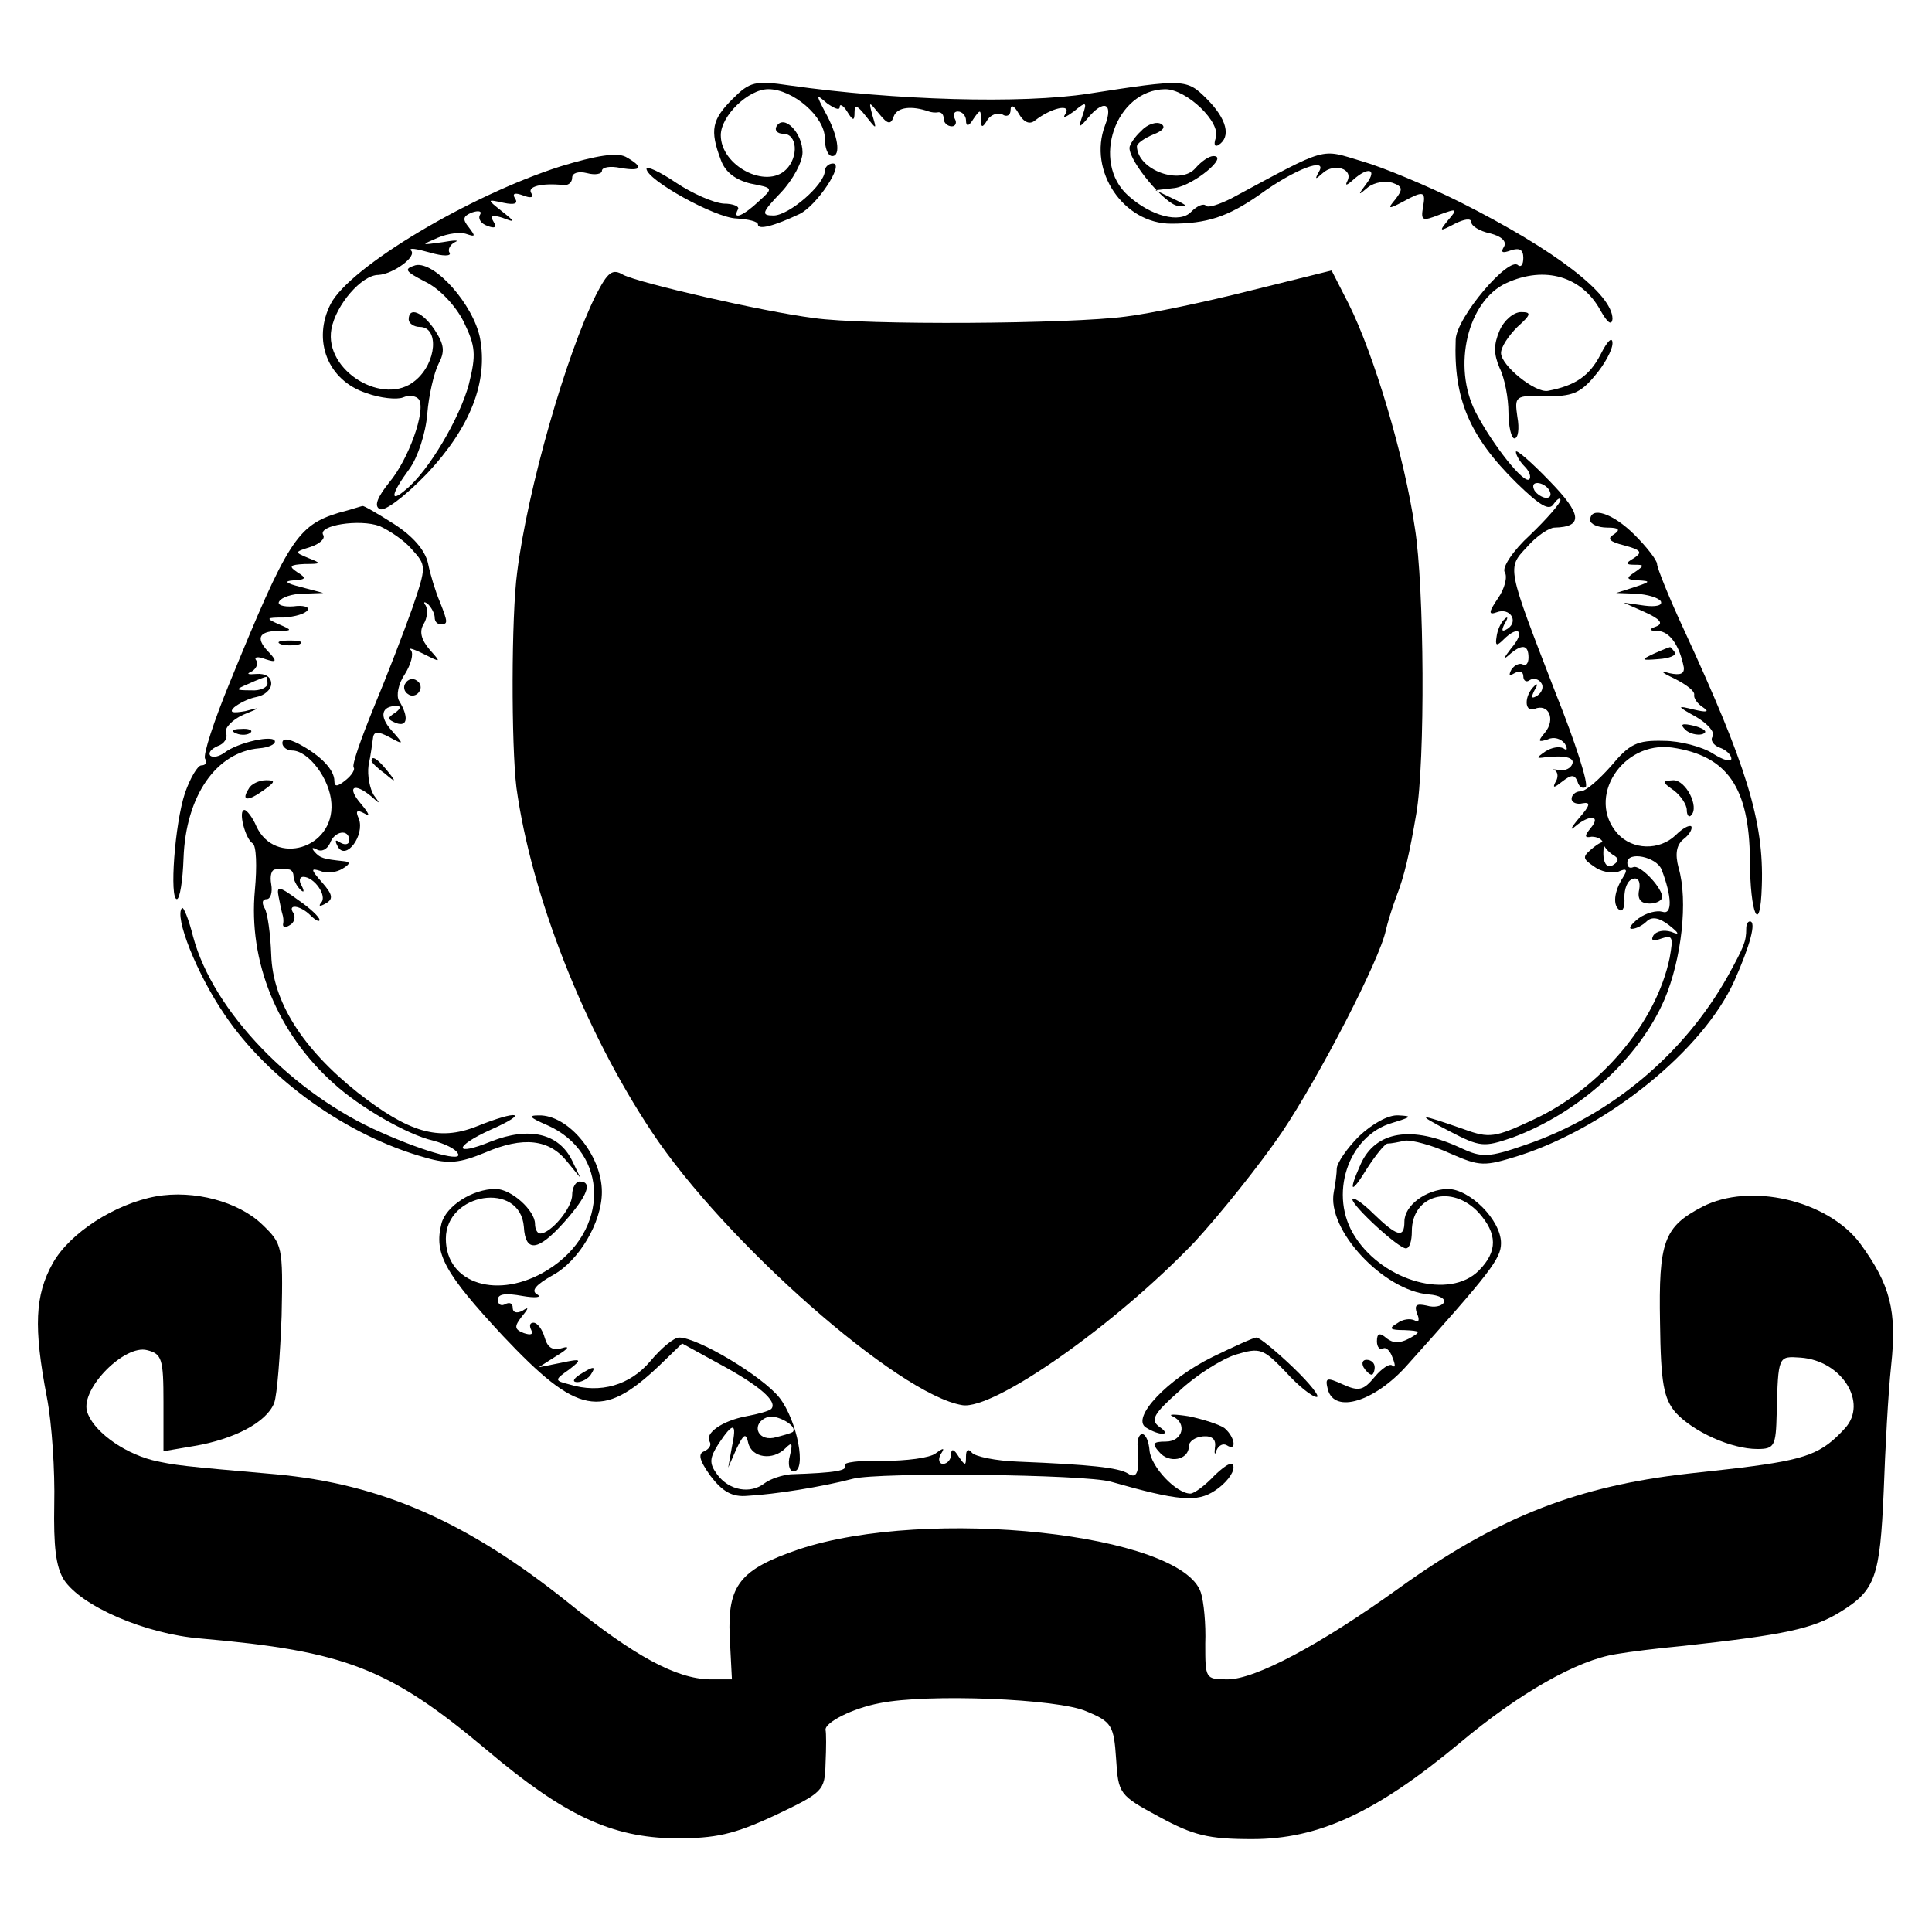 <?xml version="1.0" standalone="no"?>
<!DOCTYPE svg PUBLIC "-//W3C//DTD SVG 20010904//EN"
 "http://www.w3.org/TR/2001/REC-SVG-20010904/DTD/svg10.dtd">
<svg version="1.0" xmlns="http://www.w3.org/2000/svg"
 width="260pt" height="260pt" viewBox="0 0 260 260"
 preserveAspectRatio="xMidYMid meet">
<g transform="translate(0,260) scale(0.1,-0.1)"
fill="#000000" stroke="none">
<path d="M986 2467 c-28 -28 -31 -42 -16 -82 6 -17 20 -27 40 -32 31 -6 31 -6
11 -24 -20 -19 -36 -26 -28 -11 3 4 -6 8 -19 8 -14 1 -43 14 -64 28 -22 15
-40 23 -40 19 0 -15 92 -66 121 -67 16 -1 29 -4 29 -8 0 -8 22 -2 56 14 23 11
61 68 45 68 -6 0 -11 -5 -11 -10 0 -18 -48 -60 -69 -60 -17 0 -16 4 10 31 16
17 29 41 29 54 0 26 -25 52 -35 35 -3 -5 1 -10 9 -10 19 0 21 -31 4 -48 -27
-27 -88 5 -88 46 0 26 37 62 64 62 33 0 76 -37 76 -66 0 -13 4 -24 10 -24 12
0 8 28 -10 60 -12 23 -12 24 3 11 10 -7 17 -10 17 -5 0 5 5 2 10 -6 8 -13 10
-13 10 -1 0 11 4 9 15 -5 15 -19 15 -19 9 1 -5 19 -5 19 9 2 12 -15 16 -15 20
-3 5 12 24 14 47 6 3 -1 8 -2 13 -1 4 0 7 -3 7 -9 0 -5 5 -10 11 -10 5 0 7 5
4 10 -3 6 -1 10 4 10 6 0 11 -6 11 -12 0 -9 4 -8 10 2 9 13 10 13 10 0 0 -12
2 -13 9 -1 5 7 14 10 20 7 6 -4 11 -1 11 6 0 8 5 6 11 -5 7 -12 15 -15 22 -9
22 17 49 23 41 9 -5 -7 0 -5 11 3 17 14 18 13 12 -5 -6 -17 -5 -18 6 -5 22 27
36 22 24 -9 -23 -61 25 -132 89 -132 48 0 76 9 119 39 48 35 92 51 80 31 -6
-11 -5 -11 5 -2 15 14 42 6 33 -11 -3 -6 -1 -6 8 2 20 18 33 15 18 -5 -12 -16
-12 -17 2 -5 9 7 24 9 33 6 14 -5 14 -9 4 -22 -11 -13 -10 -14 9 -4 29 16 32
15 28 -7 -3 -18 -1 -19 22 -10 24 9 25 8 12 -7 -13 -16 -12 -16 9 -5 12 6 22
8 22 2 0 -5 11 -12 25 -15 16 -4 23 -11 19 -18 -5 -8 -2 -9 9 -5 12 4 17 1 17
-10 0 -9 -3 -13 -7 -10 -12 13 -83 -70 -84 -100 -3 -79 18 -130 82 -193 32
-31 44 -38 50 -28 5 7 9 9 9 5 0 -4 -18 -25 -41 -47 -23 -21 -38 -44 -34 -50
4 -6 0 -22 -9 -35 -13 -19 -13 -23 -2 -19 18 7 30 -12 15 -22 -8 -5 -9 -3 -4
7 5 8 4 10 0 6 -5 -4 -10 -15 -11 -24 -2 -12 0 -13 9 -4 21 21 30 11 11 -11
-10 -13 -12 -17 -4 -10 18 16 27 15 27 -3 0 -8 -4 -12 -8 -9 -4 2 -11 -1 -15
-7 -4 -8 -3 -9 4 -5 7 4 12 2 12 -4 0 -6 4 -9 9 -5 5 3 12 1 15 -4 4 -5 1 -13
-5 -17 -8 -5 -9 -3 -4 7 5 8 4 10 0 6 -14 -13 -14 -36 0 -31 19 8 29 -14 14
-32 -10 -12 -9 -13 4 -9 8 4 18 1 23 -6 4 -7 3 -10 -2 -6 -6 3 -16 1 -24 -4
-13 -9 -13 -10 0 -8 28 3 41 -1 35 -11 -3 -5 -11 -8 -18 -6 -7 1 -9 1 -4 -1 4
-3 4 -10 0 -16 -4 -8 -1 -7 9 1 13 10 17 10 21 0 2 -7 7 -10 11 -7 4 4 -14 60
-40 125 -67 173 -66 169 -39 198 13 15 30 26 37 26 39 1 37 18 -7 63 -25 26
-45 43 -45 39 0 -4 5 -13 12 -20 6 -6 9 -14 6 -17 -7 -7 -49 46 -72 90 -32 62
-11 150 41 174 52 24 102 9 127 -37 9 -16 15 -21 16 -11 0 33 -76 92 -205 157
-44 22 -104 47 -132 55 -57 17 -44 21 -176 -50 -16 -8 -31 -13 -34 -10 -3 4
-12 0 -20 -8 -15 -16 -54 -6 -85 22 -50 45 -17 142 50 143 29 0 76 -45 68 -66
-3 -9 -1 -12 4 -9 17 11 11 35 -16 62 -27 27 -30 27 -159 7 -90 -14 -261 -9
-402 11 -47 7 -54 5 -77 -18z m1099 -527 c3 -5 2 -10 -4 -10 -5 0 -13 5 -16
10 -3 6 -2 10 4 10 5 0 13 -4 16 -10z"/>
<path d="M1536 2424 c-9 -8 -16 -19 -16 -23 0 -19 48 -76 65 -78 15 -2 14 0
-5 9 l-25 12 26 3 c26 4 73 43 52 43 -6 0 -16 -7 -24 -16 -20 -24 -78 -3 -79
29 0 4 10 11 22 16 13 5 17 10 11 14 -6 4 -19 0 -27 -9z"/>
<path d="M754 2376 c-122 -39 -283 -135 -309 -185 -25 -49 -4 -103 48 -120 19
-7 41 -9 49 -6 9 4 19 2 22 -3 9 -15 -14 -80 -40 -111 -16 -20 -21 -32 -13
-36 6 -4 33 16 64 48 58 62 82 123 71 182 -9 45 -61 104 -87 98 -16 -5 -14 -8
13 -22 19 -9 41 -32 52 -54 16 -33 17 -44 7 -84 -12 -45 -54 -117 -85 -142
-22 -19 -20 -6 5 28 11 15 22 48 24 74 2 25 9 55 15 67 9 17 8 26 -5 46 -16
24 -35 32 -35 14 0 -5 7 -10 15 -10 26 0 23 -48 -6 -72 -42 -36 -123 13 -113
69 6 33 41 73 63 73 20 1 53 25 44 33 -3 4 8 2 26 -3 17 -5 29 -5 26 0 -3 4 1
11 7 14 7 3 0 3 -17 0 -29 -4 -29 -4 -6 6 14 6 31 8 39 5 12 -4 12 -3 3 9 -9
11 -8 15 4 20 9 3 14 2 11 -3 -3 -5 1 -12 10 -15 10 -4 13 -2 8 6 -5 8 -1 9
12 5 18 -7 18 -6 -1 9 -20 16 -20 16 3 11 14 -3 20 -1 15 6 -4 7 0 8 11 4 10
-4 15 -3 11 3 -6 9 14 14 43 11 6 -1 12 3 12 10 0 6 8 9 20 6 11 -3 20 -1 20
3 0 5 11 7 25 4 29 -5 32 1 7 15 -12 6 -39 2 -88 -13z"/>
<path d="M802 2203 c-40 -80 -92 -261 -106 -373 -8 -59 -8 -233 -1 -290 20
-145 91 -326 182 -463 98 -148 332 -354 418 -368 42 -7 205 107 313 220 34 37
87 103 117 147 51 76 132 233 140 272 2 9 8 29 14 45 11 28 18 59 27 112 12
69 11 305 -2 385 -14 96 -55 233 -89 301 l-23 45 -109 -27 c-59 -15 -135 -31
-168 -35 -73 -10 -351 -12 -420 -2 -70 9 -234 47 -256 58 -15 9 -21 4 -37 -27z"/>
<path d="M2018 2155 c-8 -19 -8 -31 0 -50 7 -14 12 -41 12 -60 0 -19 4 -35 8
-35 5 0 7 13 4 29 -4 28 -3 29 38 28 35 -1 47 4 66 27 13 15 24 35 24 44 0 10
-7 3 -16 -15 -15 -29 -34 -42 -71 -49 -17 -3 -63 34 -63 51 0 8 10 23 22 35
19 17 19 20 5 20 -10 0 -23 -11 -29 -25z"/>
<path d="M456 1910 c-56 -17 -69 -38 -147 -229 -21 -51 -36 -97 -33 -102 3 -5
1 -9 -5 -9 -5 0 -15 -17 -22 -37 -14 -42 -21 -143 -11 -143 4 0 8 25 9 55 3
84 44 143 102 148 12 1 21 5 21 9 0 10 -50 -1 -68 -15 -7 -5 -15 -7 -19 -4 -3
4 1 9 10 13 9 3 14 11 11 18 -2 6 8 17 23 24 25 10 25 11 3 5 -17 -3 -22 -2
-15 5 6 5 19 12 30 14 11 2 20 10 20 18 0 9 -8 14 -20 13 -11 -1 -14 0 -7 3 6
3 10 10 7 15 -4 5 2 6 12 2 15 -5 16 -3 6 8 -19 19 -16 29 10 30 21 0 21 1 2
9 -18 8 -17 9 7 9 15 1 29 5 32 10 3 4 -6 7 -19 5 -14 -1 -23 2 -19 7 3 5 17
10 32 10 l27 1 -30 8 c-20 5 -24 8 -10 9 17 1 18 3 5 11 -12 8 -10 10 10 11
23 0 23 1 5 8 -19 8 -19 8 3 15 12 4 20 11 17 16 -8 13 49 22 76 12 13 -6 33
-19 43 -31 20 -22 20 -23 1 -79 -11 -31 -34 -91 -52 -134 -17 -42 -30 -78 -27
-81 2 -2 -2 -10 -11 -17 -11 -9 -15 -9 -15 -1 0 15 -18 34 -48 50 -14 7 -22 8
-22 1 0 -5 6 -10 13 -10 22 0 51 -38 53 -71 4 -61 -76 -85 -101 -31 -5 12 -13
22 -16 22 -9 0 1 -39 11 -45 5 -3 6 -31 3 -63 -9 -96 30 -192 106 -260 35 -32
99 -69 134 -77 15 -4 30 -11 33 -17 8 -12 -40 0 -103 28 -119 52 -226 163
-253 263 -6 24 -13 41 -15 39 -11 -11 20 -89 57 -143 59 -88 166 -164 271
-193 31 -9 46 -7 80 7 51 22 86 18 110 -12 l18 -22 -11 23 c-18 37 -58 46
-109 26 -51 -21 -51 -7 0 16 52 23 37 27 -20 4 -51 -20 -91 -8 -160 46 -74 59
-114 122 -116 185 -1 28 -5 57 -9 63 -4 7 -3 12 3 12 5 0 8 9 6 20 -2 11 0 20
6 20 5 0 12 0 17 0 4 0 7 -4 7 -9 0 -5 4 -13 9 -18 5 -5 6 -3 2 5 -4 6 -3 12
2 12 15 0 33 -26 24 -35 -4 -5 -1 -5 6 -1 11 6 10 12 -5 29 -15 17 -15 19 -2
15 9 -4 22 -2 30 3 10 6 11 9 2 10 -28 3 -32 4 -40 13 -4 5 -3 6 3 3 7 -4 14
0 18 8 6 17 26 20 26 4 0 -5 -5 -7 -12 -3 -7 5 -8 3 -3 -6 11 -18 36 16 28 38
-5 11 -3 13 8 7 8 -5 5 1 -5 13 -20 23 -10 30 14 10 12 -11 12 -10 3 2 -5 8
-9 26 -7 40 3 14 5 30 6 37 1 9 7 9 22 1 20 -11 20 -10 3 9 -17 19 -14 33 7
33 6 0 5 -4 -2 -9 -11 -7 -11 -9 1 -14 16 -6 17 9 4 30 -4 7 -1 23 8 36 8 13
12 27 8 32 -5 4 3 2 17 -5 24 -12 24 -12 8 6 -11 13 -14 24 -8 34 5 8 6 19 3
25 -4 5 -2 6 3 2 5 -5 9 -13 9 -18 0 -5 3 -9 8 -9 10 0 10 2 -1 30 -6 14 -13
37 -16 52 -4 18 -21 37 -46 53 -22 14 -41 25 -42 24 -2 0 -16 -5 -32 -9z m-96
-230 c0 -5 -10 -10 -22 -9 -22 0 -22 1 -3 9 11 5 21 9 23 9 1 1 2 -3 2 -9z"/>
<path d="M2140 1900 c0 -5 10 -10 23 -10 16 0 18 -3 9 -9 -10 -6 -6 -10 14
-15 22 -6 25 -9 13 -17 -12 -7 -12 -9 1 -9 13 0 13 -1 0 -10 -12 -8 -12 -10 5
-11 17 -1 16 -2 -5 -9 l-25 -8 27 -1 c15 -1 29 -5 33 -10 3 -6 -7 -8 -22 -6
l-28 4 29 -13 c20 -9 25 -15 15 -19 -11 -4 -10 -6 2 -6 16 -1 29 -19 35 -49 1
-9 -5 -11 -19 -8 -14 4 -11 1 6 -7 16 -8 28 -17 27 -22 -1 -4 4 -12 12 -17 9
-6 5 -7 -12 -3 -24 6 -24 5 3 -10 15 -9 25 -20 22 -26 -4 -5 1 -12 9 -15 9 -3
16 -10 16 -15 0 -5 -11 -2 -25 7 -14 9 -44 17 -66 17 -36 1 -46 -4 -71 -34
-16 -18 -34 -34 -41 -34 -7 0 -12 -5 -12 -10 0 -5 7 -8 15 -6 11 2 10 -3 -5
-20 -11 -13 -13 -18 -5 -11 19 16 35 15 21 -2 -9 -11 -9 -14 1 -12 7 0 14 -3
15 -8 1 -5 7 -12 13 -16 9 -5 9 -9 1 -14 -10 -7 -16 7 -12 28 1 5 -5 3 -14 -4
-16 -13 -16 -15 0 -26 9 -7 24 -10 33 -7 11 5 13 3 6 -8 -12 -19 -14 -38 -4
-44 4 -2 7 5 6 17 0 12 4 23 11 25 7 3 11 -3 9 -14 -3 -13 2 -19 14 -19 10 0
18 5 17 10 -3 15 -31 43 -39 39 -5 -2 -8 0 -8 6 0 16 39 8 46 -9 14 -36 15
-62 1 -57 -7 2 -21 -1 -32 -9 -10 -8 -14 -14 -9 -14 6 0 15 5 20 10 7 7 17 5
30 -5 14 -11 15 -14 3 -9 -10 3 -20 1 -24 -5 -4 -7 0 -8 11 -4 15 5 16 2 11
-26 -18 -87 -93 -176 -184 -218 -51 -24 -59 -25 -92 -13 -63 22 -67 22 -21 -2
42 -22 47 -22 85 -9 90 33 171 107 205 186 23 54 32 133 19 177 -5 19 -3 31 7
39 8 6 12 14 10 17 -3 2 -12 -3 -21 -12 -22 -21 -58 -20 -78 2 -43 48 6 125
73 116 75 -11 104 -54 105 -151 0 -74 14 -104 16 -35 3 87 -21 163 -105 345
-20 43 -36 83 -36 88 0 5 -14 23 -30 39 -30 30 -60 39 -60 20z"/>
<path d="M378 1733 c6 -2 18 -2 25 0 6 3 1 5 -13 5 -14 0 -19 -2 -12 -5z"/>
<path d="M2225 1720 c-17 -8 -17 -9 7 -7 15 1 24 5 22 9 -3 4 -6 8 -7 7 -1 0
-11 -4 -22 -9z"/>
<path d="M546 1681 c-4 -5 -2 -12 3 -15 5 -4 12 -2 15 3 4 5 2 12 -3 15 -5 4
-12 2 -15 -3z"/>
<path d="M2268 1618 c5 -5 16 -8 23 -6 8 3 3 7 -10 11 -17 4 -21 3 -13 -5z"/>
<path d="M318 1613 c7 -3 16 -2 19 1 4 3 -2 6 -13 5 -11 0 -14 -3 -6 -6z"/>
<path d="M500 1576 c0 -2 8 -10 18 -17 15 -13 16 -12 3 4 -13 16 -21 21 -21
13z"/>
<path d="M335 1539 c-11 -17 -2 -18 19 -3 17 12 17 14 4 14 -9 0 -20 -5 -23
-11z"/>
<path d="M2253 1536 c9 -7 17 -19 17 -26 0 -7 3 -11 6 -7 11 11 -7 47 -24 47
-16 -1 -16 -2 1 -14z"/>
<path d="M375 1393 c2 -10 4 -20 5 -23 1 -3 2 -9 1 -13 -1 -5 3 -6 9 -2 6 3 8
11 5 16 -9 13 9 11 23 -3 7 -7 12 -9 12 -6 0 4 -13 16 -29 27 -26 19 -29 19
-26 4z"/>
<path d="M2350 1350 c0 -17 -3 -24 -25 -64 -59 -105 -158 -188 -273 -227 -49
-17 -58 -17 -86 -4 -66 31 -115 23 -135 -22 -17 -38 -13 -41 9 -5 11 17 23 32
27 33 5 0 15 2 24 4 9 1 36 -6 60 -17 41 -18 46 -18 94 -3 120 39 247 142 289
235 21 47 30 80 21 80 -3 0 -5 -4 -5 -10z"/>
<path d="M736 1086 c84 -37 85 -143 1 -195 -66 -41 -137 -19 -137 42 0 62 100
78 105 16 2 -35 19 -33 54 6 32 36 39 55 21 55 -5 0 -10 -8 -10 -18 0 -18 -29
-52 -43 -52 -4 0 -7 6 -7 13 0 18 -32 47 -53 47 -31 0 -67 -23 -73 -47 -10
-40 4 -66 83 -151 100 -106 133 -113 210 -40 l31 30 51 -28 c52 -28 78 -50 69
-60 -3 -3 -18 -7 -34 -10 -32 -6 -56 -23 -49 -34 3 -5 -1 -10 -7 -13 -9 -3 -7
-12 8 -33 16 -21 29 -29 50 -27 37 2 100 12 142 23 35 9 312 6 347 -4 91 -26
116 -28 140 -12 14 9 25 23 25 31 0 9 -8 6 -25 -10 -13 -14 -28 -25 -33 -25
-19 0 -53 36 -55 58 -1 12 -5 22 -10 22 -4 0 -7 -8 -6 -17 3 -34 -1 -44 -13
-36 -13 8 -50 12 -148 16 -30 1 -58 7 -62 12 -5 6 -8 4 -8 -5 0 -13 -1 -13
-10 0 -6 10 -10 11 -10 3 0 -7 -5 -13 -11 -13 -5 0 -7 6 -3 13 6 9 4 9 -7 1
-8 -6 -39 -10 -71 -10 -31 1 -54 -2 -51 -6 4 -7 -12 -10 -73 -12 -11 -1 -27
-6 -35 -12 -19 -15 -48 -10 -64 12 -11 15 -10 22 2 41 20 30 25 29 18 -4 l-5
-28 11 25 c10 21 13 22 16 8 5 -20 33 -24 50 -7 9 9 10 7 6 -10 -3 -11 -1 -21
5 -21 18 0 5 68 -19 99 -23 29 -110 81 -135 81 -7 0 -24 -14 -39 -32 -27 -32
-67 -44 -109 -31 -20 5 -20 6 0 20 18 14 17 15 -11 9 l-30 -6 25 16 c15 9 17
13 7 10 -13 -4 -20 0 -24 14 -3 11 -10 20 -15 20 -5 0 -6 -4 -3 -10 3 -6 -1
-7 -10 -4 -13 5 -13 9 -3 22 10 12 10 14 1 8 -8 -4 -13 -2 -13 4 0 6 -4 8 -10
5 -5 -3 -10 -1 -10 6 0 8 11 9 33 5 17 -3 27 -2 20 2 -9 5 -2 13 21 26 35 19
66 71 66 112 0 49 -45 104 -85 103 -15 0 -12 -3 11 -13z m331 -413 c-3 -2 -14
-5 -26 -8 -23 -4 -30 20 -8 28 12 4 41 -12 34 -20z"/>
<path d="M1829 1071 c-16 -16 -29 -35 -30 -43 0 -7 -2 -22 -4 -32 -10 -51 67
-133 128 -138 14 -1 23 -6 20 -11 -3 -5 -13 -7 -23 -4 -14 3 -17 1 -13 -11 4
-8 2 -13 -3 -9 -6 3 -16 2 -24 -4 -12 -7 -9 -9 10 -9 22 -1 23 -2 7 -11 -13
-7 -22 -7 -31 0 -9 8 -13 7 -13 -4 0 -8 4 -12 8 -10 4 3 10 -3 13 -12 4 -10 4
-14 0 -11 -3 4 -14 -3 -24 -15 -15 -18 -21 -20 -43 -10 -22 10 -24 9 -20 -7 9
-33 63 -16 106 32 112 125 127 144 127 165 0 31 -42 73 -72 73 -29 -1 -58 -22
-58 -44 0 -23 -10 -20 -42 11 -15 15 -28 23 -28 19 0 -9 62 -66 72 -66 5 0 8
10 8 23 0 49 54 64 90 25 25 -28 26 -52 0 -78 -39 -39 -127 -15 -166 45 -37
56 -10 137 50 154 26 8 27 9 8 10 -14 1 -36 -12 -53 -28z"/>
<path d="M210 990 c-55 -10 -116 -49 -139 -90 -24 -43 -26 -86 -8 -180 7 -36
11 -100 10 -144 -1 -57 2 -84 13 -102 24 -36 110 -73 184 -79 195 -17 254 -40
385 -150 104 -88 168 -118 254 -119 54 0 78 5 134 31 65 31 67 33 68 70 1 21
1 41 0 45 -1 10 36 29 73 36 64 13 240 6 278 -11 34 -14 37 -19 40 -64 3 -47
4 -49 58 -78 46 -25 66 -30 125 -30 89 0 166 35 279 129 81 68 159 112 211
120 17 3 57 8 90 11 137 15 175 23 212 46 47 29 53 47 58 162 2 56 6 132 10
169 8 74 -1 109 -42 165 -44 58 -148 82 -212 49 -52 -27 -59 -47 -57 -156 1
-82 5 -102 21 -121 24 -26 75 -49 110 -49 23 0 25 4 26 48 2 78 2 77 32 75 56
-4 91 -61 60 -95 -31 -34 -51 -42 -139 -53 -24 -3 -64 -7 -88 -10 -141 -18
-245 -60 -373 -152 -107 -77 -194 -123 -231 -123 -30 0 -30 1 -30 48 1 26 -2
57 -6 69 -26 79 -367 116 -541 58 -79 -27 -96 -48 -93 -117 l3 -58 -30 0 c-45
1 -101 31 -190 103 -136 109 -252 160 -394 173 -126 11 -136 12 -166 19 -42
11 -81 41 -88 66 -8 31 51 90 81 82 20 -5 22 -12 22 -70 l0 -66 41 7 c54 9 98
32 108 58 4 11 8 64 10 117 2 94 1 97 -26 123 -32 31 -92 47 -143 38z"/>
<path d="M1632 774 c-61 -30 -110 -82 -90 -95 19 -12 36 -11 18 1 -12 9 -8 17
27 48 22 21 57 43 76 49 33 10 37 8 67 -23 17 -19 36 -34 42 -34 5 0 -9 18
-32 40 -23 22 -45 40 -49 40 -4 0 -30 -12 -59 -26z"/>
<path d="M1835 760 c3 -5 8 -10 11 -10 2 0 4 5 4 10 0 6 -5 10 -11 10 -5 0 -7
-4 -4 -10z"/>
<path d="M780 750 c-9 -6 -10 -10 -3 -10 6 0 15 5 18 10 8 12 4 12 -15 0z"/>
<path d="M1578 694 c20 -9 14 -34 -9 -34 -18 0 -19 -3 -9 -14 13 -16 40 -11
40 8 0 6 8 12 19 13 12 1 18 -4 16 -15 -1 -9 0 -11 2 -4 3 7 9 10 14 7 14 -9
11 11 -3 23 -7 5 -29 12 -48 16 -19 3 -29 3 -22 0z"/>
</g>
</svg>
